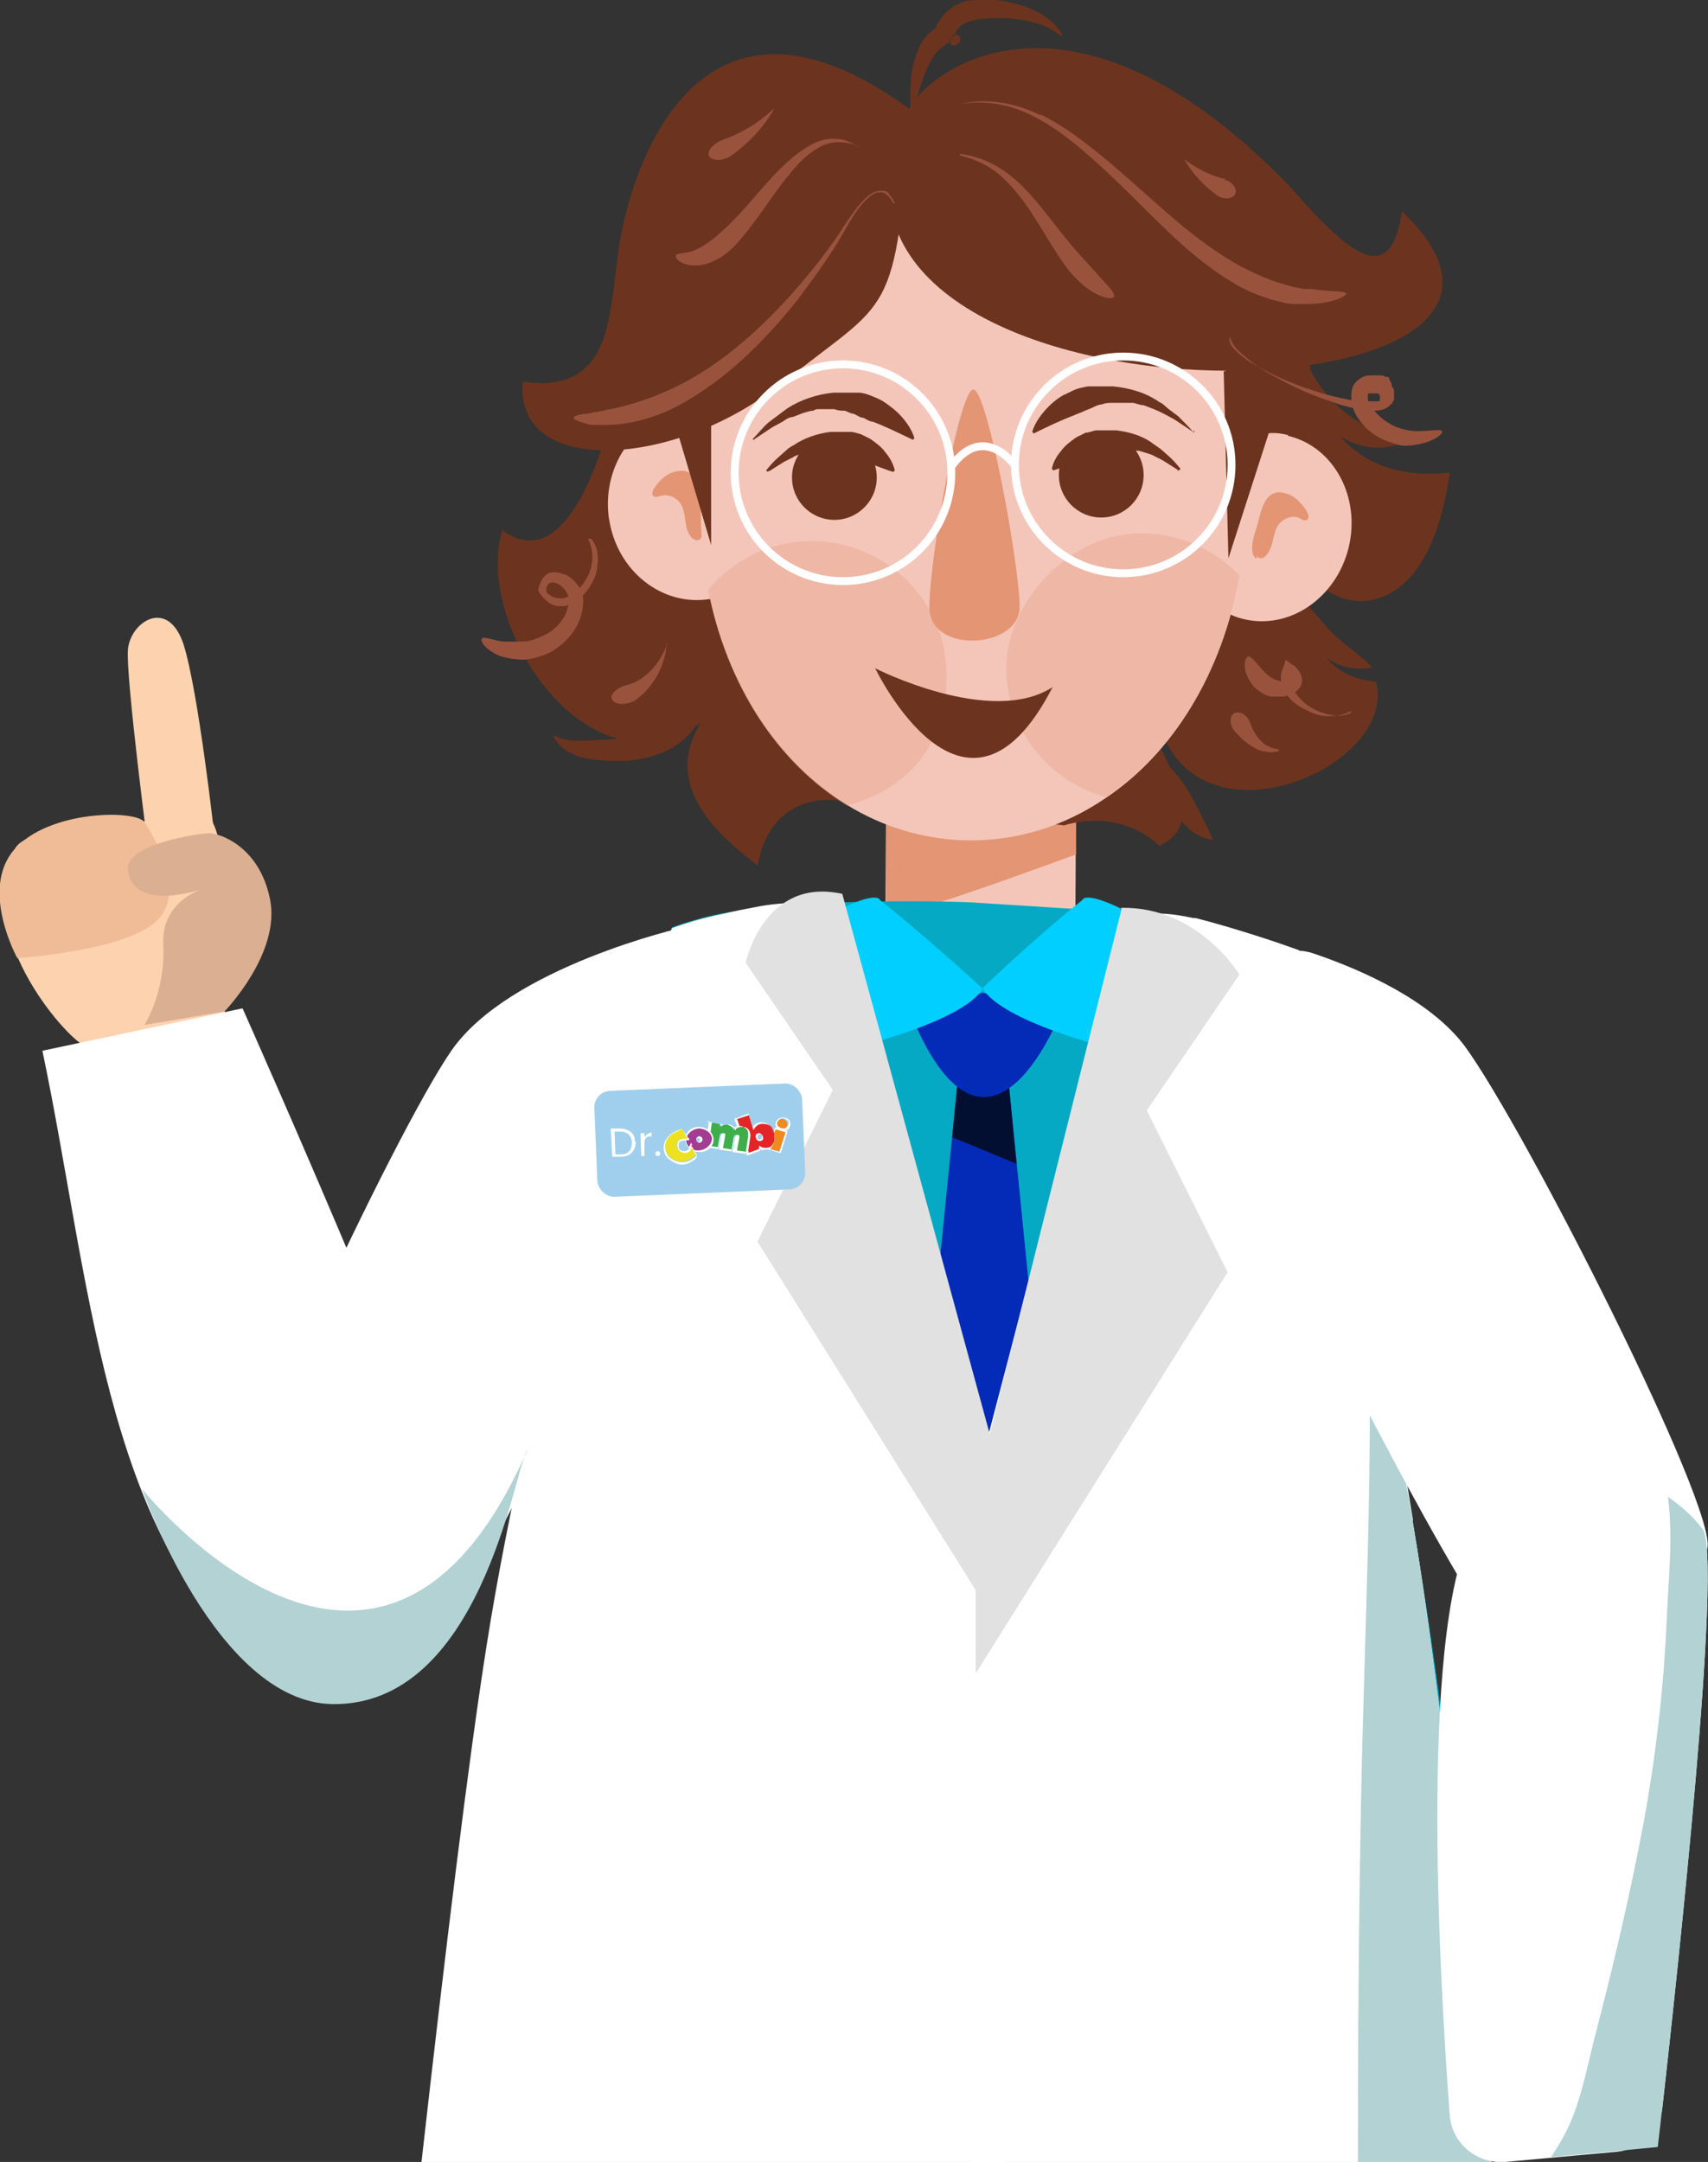 <?xml version="1.0" encoding="UTF-8"?>
<svg xmlns="http://www.w3.org/2000/svg" version="1.1" viewBox="0 0 217.6 275.3">
  <rect x="0" y="0" width="217.6" height="275.3" fill="#333333" stroke="none"/>
  <defs>
    <style>
      .cls-1 {
        isolation: isolate;
        opacity: .3;
      }

      .cls-1, .cls-2 {
        fill: #e49574;
      }

      .cls-3 {
        fill: #f4c6ba;
      }

      .cls-4 {
        fill: #6c341e;
      }

      .cls-5 {
        fill: #e1e1e2;
      }

      .cls-6 {
        fill: #030f30;
      }

      .cls-7 {
        fill: #a33d91;
      }

      .cls-8 {
        fill: #dbaf91;
      }

      .cls-9 {
        fill: none;
        stroke: #fff;
        stroke-miterlimit: 10;
      }

      .cls-10 {
        fill: #a0cfed;
      }

      .cls-11 {
        fill: #ece222;
      }

      .cls-12 {
        fill: #042bb7;
      }

      .cls-13 {
        fill: #ef8a21;
      }

      .cls-14 {
        fill: #3dae49;
      }

      .cls-15 {
        fill: #99533d;
      }

      .cls-16 {
        fill: #e42527;
      }

      .cls-17 {
        fill: #fff;
      }

      .cls-18 {
        fill: #00cfff;
      }

      .cls-19 {
        fill: #05a9c4;
      }

      .cls-20 {
        fill: #fdd2af;
      }

      .cls-21 {
        fill: #efbc97;
      }

      .cls-22 {
        fill: #b2d2d3;
      }
    </style>
  </defs>
  <!-- Generator: Adobe Illustrator 28.6.0, SVG Export Plug-In . SVG Version: 1.2.0 Build 709)  -->
  <g>
    <g id="Layer_1">
      <g id="Objects">
        <g>
          <g>
            <g>
              <g>
                <polygon class="cls-3" points="112.9 100.3 137.1 99.7 136.9 134.8 112.7 135.4 112.9 100.3"/>
                <path class="cls-2" d="M119.7,114.9c5.9-1.9,11.6-4,17.4-6.1v-9.2l-24.2.6v17.1c2.2-.9,4.5-1.7,6.8-2.5h0Z"/>
                <g>
                  <g>
                    <path class="cls-4" d="M97.3,25.7s13.7,39.1-2.3,60.7-35.2-5.3-31-18.9c8.6,6.5,13.3-12.7,13.3-12.7l19.9-29.2h0Z"/>
                    <path class="cls-4" d="M152.6,39.5l-1.2,12.4s13.3,18.1,15.3,20.7c2.7,5.4,15.1,8.3,18-12.4-17.7,1.8-18-15.5-18-15.5l-14.1-5.1h0Z"/>
                    <path class="cls-4" d="M168,67l-21.9-8.3s-34.9,16.3-51.1,27.8c-16.2,11.5-1.2,21.4,1.5,23.7,1.8-9.5,9.8-8.3,9.8-8.3l29.3,3.2s6.8-2.4,12.1,2.6c8.3-3.8-3.8-15.7,0-15.6,4.7,16.6,30.5,5.6,27.6-5.3-13.1-1.1-7.4-19.8-7.4-19.8h0Z"/>
                  </g>
                  <g>
                    <path class="cls-3" d="M77.6,66.2c-1-6.6,3-12.6,8.9-13.6,6-1,7,4.3,8,10.9,1,6.6,1.7,11.9-4.2,12.8-6,.9-11.7-3.6-12.7-10.2h0Z"/>
                    <path class="cls-2" d="M89.2,68.6s0,0,.2-.2c.8-.8,0-3.2,0-4.1-.4-2.6-.8-4.7-3.1-4.3-1.2.2-2,.9-2.7,1.8-.2.3-.7.9-.4,1.3s.8,0,1.2,0c.9-.2,2,.4,2.4,1.2.4.7.4,1.6.6,2.4,0,.9.9,2.7,1.9,1.9h0Z"/>
                  </g>
                  <g>
                    <path class="cls-3" d="M164.1,55.4c-5.9-1.5-7.3,3.7-8.9,10.2-1.6,6.5-2.8,11.7,3.1,13.2,5.9,1.5,11.9-2.6,13.5-9s-1.8-12.9-7.7-14.3h0Z"/>
                    <path class="cls-2" d="M160,71.1s-.1,0-.2-.2c-.7-.9.1-3.2.4-4.1.6-2.5,1.2-4.6,3.5-4,1.2.3,1.9,1.1,2.6,2,.2.3.6,1,.3,1.3-.3.4-.8,0-1.2-.2-.9-.3-2,.2-2.5.9-.5.7-.6,1.5-.8,2.3-.2.9-1.1,2.7-2,1.7h0v.3Z"/>
                  </g>
                  <path class="cls-3" d="M90.2,75.1c-.7-3.7-1-7.7-.9-11.8.8-24.5,17.1-48.4,36.2-47.8,19.2.6,33.9,25.5,33.2,50,0,2.7-.4,5.4-.8,7.9-2.2,12.4-8.5,22.5-17,28.2-5.4,3.7-11.6,5.6-18.2,5.4-5.4-.2-10.4-1.8-14.8-4.5h0c-8.8-5.4-15.3-15.2-17.7-27.5h0Z"/>
                  <path class="cls-2" d="M118.4,77.3c0,6.1,11.5,5.3,11.5,0s-4.1-27.7-5.9-27.7-5.6,21.7-5.6,27.7Z"/>
                  <circle class="cls-4" cx="140.3" cy="60.5" r="5.4"/>
                  <path class="cls-4" d="M150,59.8l-1.9-1.2-1-.5c-.3-.2-.7-.3-1-.4l-1-.3c-.3,0-.7,0-1-.2h-2c-.3,0-.7,0-1,.2s-.6.2-.9.3c-.3,0-.6.3-.9.4-.3,0-.6.2-.9.3-1.3.4-2.6,1-4.2,1.5l-.2-.2c.2-.9.6-1.6,1.2-2.3.5-.7,1.2-1.2,1.9-1.7.4-.2.8-.4,1.2-.6.4,0,.8-.2,1.3-.3h2.6c1.7.2,3.4.7,4.7,1.7.3.2.7.5,1,.7l.9.8c.6.5,1.1,1.1,1.6,1.7l-.2.2h-.2Z"/>
                  <circle class="cls-4" cx="106.3" cy="60.8" r="5.4"/>
                  <path class="cls-4" d="M97.8,60.1l-.2-.2c.5-.6,1-1.2,1.6-1.7l.9-.8c.3-.3.6-.5,1-.7,1.3-.9,3-1.5,4.7-1.7h2.6c.4,0,.9.2,1.3.3l1.2.6c.7.5,1.4,1,1.9,1.7.5.6,1,1.4,1.2,2.3l-.2.2c-1.6-.5-2.9-1.1-4.2-1.5-.3,0-.6-.2-.9-.3s-.6-.2-.9-.4c-.3,0-.6-.2-.9-.3-.3,0-.6,0-1-.2h-2c-.3,0-.7,0-1,.2l-1,.3c-.3,0-.7.2-1,.4l-1,.5-1.9,1.2h-.2Z"/>
                  <path class="cls-1" d="M145.4,67.9c4.9,0,9.4,2.1,12.5,5.4-2.2,12.4-8.5,22.5-17,28.2-7.3-2-12.7-8.6-12.7-16.5s7.7-17.1,17.2-17.1Z"/>
                  <path class="cls-1" d="M103.4,68.9c9.5,0,17.2,7.7,17.2,17.1s-5.4,14.6-12.7,16.6h0c-8.8-5.4-15.3-15.2-17.7-27.5,3.2-3.8,7.9-6.2,13.2-6.2Z"/>
                  <path class="cls-4" d="M152.2,54.8l-.2.2-2.4-1.6-1.3-.7c-.4-.2-.8-.4-1.3-.6l-1.3-.5c-.4,0-.9-.2-1.3-.3-.2,0-.4,0-.7,0h-.7c-.4,0-.9,0-1.3,0-.4,0-.9,0-1.3.2-.4,0-.8.2-1.2.4s-.8.3-1.2.5-.8.3-1.2.5c-1.6.6-3.3,1.4-5.1,2.3l-.2-.2c.3-1,.9-1.9,1.6-2.7.7-.8,1.5-1.5,2.4-2,.5-.2,1-.5,1.5-.7s1.1-.3,1.6-.4c.5,0,1.1,0,1.6,0h1.6c2.1.2,4.2.8,5.9,2,.5.2.8.6,1.2.9l1.2.9c.7.7,1.4,1.4,2,2.1h0Z"/>
                  <path class="cls-4" d="M96.1,56.1l-.2-.2c.7-.7,1.3-1.5,2-2.1l1.2-.9c.4-.3.8-.6,1.2-.9,1.7-1.1,3.8-1.8,5.9-2h1.6c.5,0,1.1,0,1.6,0s1.1.2,1.6.4,1,.4,1.5.7c.9.6,1.7,1.2,2.4,2,.7.8,1.3,1.7,1.6,2.7l-.2.2c-1.9-.9-3.5-1.7-5.1-2.3-.4,0-.8-.3-1.2-.5-.4,0-.8-.3-1.2-.5-.4,0-.8-.3-1.2-.4-.4,0-.8,0-1.3-.2h-2c-.2,0-.4,0-.7.2-.4,0-.9.2-1.3.3l-1.3.5c-.4,0-.9.3-1.3.6l-1.3.7-2.4,1.6h.1Z"/>
                  <path class="cls-4" d="M178.6,27c-1.5,10-6.9,5.2-14.5-3.5-26.9-27.6-44.9-15.4-48.2-9.8-21.3,42.5,93.1,41.9,62.7,13.2h0Z"/>
                  <path class="cls-4" d="M99.8,48.6c-13.4,11-34.3,12.3-33.2,0,11.9,1.7,10.9-9.1,12.4-18s9.8-36.5,36.9-16.7c-1.7,27.3-2.6,23.9-16.1,34.8Z"/>
                  <polygon class="cls-4" points="86.1 54.3 90.6 69.4 90.6 52.8 86.1 54.3"/>
                  <polygon class="cls-4" points="165.2 44.1 156.5 71.1 155.9 47.3 165.2 44.1"/>
                  <path class="cls-4" d="M135.2,4.6h0c-1.9-1.6-4.6-2.2-7.5-2.3-1.4,0-2.9,0-4.1.4s-1.1.5-1.5.9c-.2.2-.3.4-.4.6v.2h0v.2h-.5s0,0-.2.2c0,0,0,.2,0,.4s0,0,0,.2c0,0,.3.4.2.4h-.2.4c.2,0,.4,0,.6-.2.3-.2.5-.7.2-1l-.2-.2h-.4c-.3,0-.4.2-.5.3h0v.8s0,0-.2,0c0,0-.4,0-.4.2h-.2c0,.2-.2.2-.3.3-.5.4-.9.9-1.2,1.4-.7,1.1-1.2,2.5-1.6,3.8s-.8,2.6-1,3.8h0c-.2-1.2-.3-2.6-.2-4,0-1.4.3-2.9.9-4.5.3-.8.8-1.6,1.4-2.2.2-.2.4-.3.6-.5l.4-.3h0v-.3c0,0,.2-.3.3-.4.3-.5.6-.9,1-1.3.8-.7,1.7-1.2,2.6-1.4C124,0,124.9,0,125.8,0S127.4,0,128.2.2c1.6.3,3.1.8,4.3,1.5,1.3.7,2.3,1.8,2.9,2.8h-.2Z"/>
                  <path class="cls-4" d="M179.9,55.8h0c-1.1.7-2.7,1.2-4.4,1.2s-3.6-.6-5.1-1.7c-1.6-1.1-2.7-2.6-3.4-4.2-.6-1.6-.7-3.3-.4-4.6,1.2,2.4,3,4.8,5.4,6.5s5.3,2.5,7.9,2.8h0Z"/>
                  <path class="cls-4" d="M171.8,85c-1.1-.2-2.2-.7-3.2-1.6s-1.6-2-1.9-3.1c-.3-1.1-.3-2.2,0-3.1,1.3,1.4,2.5,3,3.8,4.1,1.3,1.2,3.1,2.3,4.3,3.7-.9.2-2,.2-3,0h0Z"/>
                  <path class="cls-4" d="M154.6,106.9h0c-1.9,0-3.9-1.7-4.9-3.6-1.1-2-1.3-4.2-1-5.9,1.4,1.2,2.5,2.9,3.4,4.6s1.7,3.3,2.5,5h0Z"/>
                  <path class="cls-4" d="M70.5,93.6h0c1.2.7,2.6.8,4.2.7,1.5,0,3.3-.2,4.9-.3,3.3-.2,6.4-.7,9.1-1.7-.7,1.2-2,2.4-3.6,3.2-1.6.8-3.4,1.2-5.3,1.4-1.8,0-3.6,0-5.4-.4-.9-.2-1.7-.6-2.4-1-.7-.5-1.2-1.1-1.5-1.8h0Z"/>
                  <path class="cls-4" d="M111.5,85.1s11.5,24,22.6,2.4c-7.9,5.1-22.6-2.4-22.6-2.4Z"/>
                </g>
              </g>
              <path class="cls-15" d="M132.6,14.6c3.3,1.6,6.1,3.9,8.9,6.2,2.7,2.3,5.4,4.8,8.1,7.1,2.7,2.3,5.5,4.4,8.6,6.1,1.6.8,3.1,1.5,4.7,2,.8.2,1.5.5,2.2.6l1,.2h1c2.5.4,4.3.2,4.4.6h0c0,.3-1.6,1.2-4.5,1.3h-2.3c-.8,0-1.6-.3-2.5-.5-1.7-.5-3.5-1.2-5.1-2.2-3.2-1.9-6-4.3-8.6-6.8s-5.1-5.1-7.7-7.5c-2.6-2.4-5.3-4.8-8.4-6.5-3.1-1.8-6.7-2.6-10.3-1.9,3.5-.9,7.3-.2,10.5,1.4h0Z"/>
              <path class="cls-15" d="M122.3,19.6c1.7.2,3.4.8,4.9,1.7,1.5.9,2.8,2.1,4,3.4,2.3,2.6,4.3,5.5,6.5,7.9,1.1,1.2,2.2,2.4,3,3.3.8.9,1.4,1.5,1.2,1.9-.2.3-1.1.2-2.3-.4-1.2-.6-2.6-1.9-3.7-3.3-2.1-2.9-3.6-5.9-5.6-8.6-1-1.3-2.1-2.6-3.4-3.6-1.3-1-2.9-1.7-4.6-2.1h0v-.2Z"/>
              <path class="cls-15" d="M156,22.9c.9.2,1.6,1,1.4,1.7-.2.7-1.4.9-2.3.3-1.8-1.3-3.2-2.8-4.2-4.6,1.6,1.2,3.4,2.1,5.2,2.5h0Z"/>
              <path class="cls-15" d="M113.8,25.9c-.2-.4-.4-.7-.7-1-.3-.3-.7-.5-1.1-.4-.8,0-1.4.7-2,1.3-1.1,1.2-1.9,2.7-2.7,4.1-1.7,2.9-3.7,5.6-5.7,8.3-4.2,5.2-9,10.1-15.1,13.4-3.1,1.7-6.6,2.5-9.2,2.5h-1.8c-.5,0-1-.2-1.3-.3-.7-.2-1.1-.4-1.1-.6s.4-.3,1.2-.5c.4,0,.8,0,1.3-.2.5,0,1.1-.2,1.6-.3,2.4-.4,5.4-1.3,8.4-2.7,5.8-2.7,10.9-7.2,15.3-12.1,2.2-2.5,4.3-5.1,6.1-7.8.9-1.4,1.8-2.8,3-4.1.6-.6,1.3-1.2,2.2-1.2s.9.2,1.1.5c.3.3.5.7.7,1.1h-.2Z"/>
              <path class="cls-15" d="M109.5,18.7c-.8-.4-1.7-.6-2.7-.6s-1.8.3-2.5.7c-1.6.9-2.8,2.2-3.9,3.6-2.3,2.8-4.1,6-6.8,8.9-.7.7-1.5,1.4-2.4,1.8-.9.5-1.8.7-2.7.7-1.7,0-2.5-.9-2.4-1.2,0-.4,1.1-.3,2.1-.6.5-.2,1.1-.5,1.7-.9s1.3-.9,1.9-1.5c2.7-2.3,4.9-5.4,7.5-8,1.3-1.3,2.8-2.6,4.5-3.4.9-.4,1.8-.6,2.8-.5.9,0,1.8.4,2.6.9h.3Z"/>
              <path class="cls-15" d="M98.6,13.9c-1.3,2.3-3.2,4.3-5.4,5.9-1.2.8-2.6.7-2.9,0-.2-.7.7-1.6,1.8-2,2.3-.8,4.5-2.1,6.4-3.9h0Z"/>
              <path class="cls-15" d="M172.2,90.5c-.8.5-1.9.7-2.9.7s-2-.3-2.9-.8c-.9-.4-1.8-1-2.5-2-.3-.5-.6-1-.7-1.6v-.9c0-.3.2-.6.3-.9l.3-1,.9.7c.2,0,.4.3.6.5.2.3.4.5.5.9.2.7,0,1.4-.6,1.9-.3.2-.6.4-.9.5-.3,0-.5.2-.8.2h-1.6c-.9-.2-1.7-.8-2.2-1.3-.5-.6-.8-1.3-1-1.8-.3-1.2,0-1.9.3-2,.4,0,.8.5,1.4,1.2.6.7,1.3,1.5,2.2,1.8.2,0,.5.2.8.2h.4s.2,0,.2-.2c0,0,0-.2-.3-.4l1.2-.3c-.4.6-.4,1.4,0,2.1s1.1,1.4,1.8,1.9c.8.5,1.7.9,2.6,1.1s1.9.2,2.8-.2h0v-.3Z"/>
              <path class="cls-15" d="M162.8,95.7c-.5,0-1,.2-1.5,0-.5,0-1-.2-1.5-.5-1-.5-1.8-1.3-2.5-2.1-.7-.8-.7-2,0-2.3s1.6.3,1.9,1.1c.3.8.7,1.7,1.3,2.3s.6.6,1,.8c.4.2.9.4,1.4.4h0v.2Z"/>
              <path class="cls-15" d="M75.4,68.7c.7.9.9,2.1.7,3.3,0,1.1-.6,2.2-1.3,3.2-.7.9-1.7,1.8-3,2-.6,0-1.3,0-1.9-.5-.3-.2-.5-.4-.7-.6s-.2-.3-.4-.5l-.2-.3h0v-.3c.2-.8.5-1.6,1.3-2,.8-.3,1.6,0,2.2.2.6.3,1.1.8,1.5,1.3.4.6.7,1.2.7,2,0,1.3-.4,2.6-1.1,3.7s-1.7,2-2.8,2.7c-1.1.6-2.4,1-3.6,1.1-1.2,0-2.3-.2-3.2-.5-1.8-.8-2.5-1.9-2.2-2.2.3-.3,1.2.2,2.7.4.7,0,1.6,0,2.5,0s1.9-.4,2.7-.8c.9-.4,1.6-1,2.2-1.8.6-.7.9-1.7,1-2.6,0-.7-.5-1.6-1.3-2.1-.4-.2-.8-.3-1-.2-.3,0-.5.4-.6.7v.2s0,0,0,.2c0,.2.3.4.5.5.4.3.8.4,1.3.4,1,0,1.9-.7,2.6-1.5s1.2-1.8,1.4-2.9,0-2.2-.5-3.2h.4Z"/>
              <path class="cls-15" d="M84.9,82c0,1.3-.5,2.7-1.1,3.9-.7,1.2-1.6,2.4-2.9,3.3-.7.4-1.5.5-2.1.4s-.9-.5-.9-.8.3-.7.7-1c.4-.3.9-.5,1.4-.6,2.2-.6,4.1-2.7,5-5.2h0Z"/>
              <path class="cls-15" d="M156.6,43.1c0,.7.5,1.2,1,1.7s1,.8,1.5,1.2c1.1.7,2.3,1.3,3.5,1.9,2.4,1.1,4.9,2,7.4,2.6,1.3.3,2.5.6,3.8.6s1.2,0,1.7,0c.2,0,.3,0,.3-.2v-.6c-.1,0-.2-.2-.2-.2h-.3c-.5,0-1,0-1,0,0,0-.1.4,0,.9.1.4.4.9.8,1.3.7.9,1.6,1.5,2.6,2,1,.4,2,.6,2.8.6,1.8,0,3.1-.3,3.2,0,.2.3-.9,1.3-3.1,1.7s-2.5,0-3.8-.4c-1.4-.5-2.7-1.4-3.6-2.7-.5-.6-.8-1.3-1-2.2,0-.4-.1-.9,0-1.4,0-.5.3-1.1.8-1.5s1-.6,1.5-.6.9,0,1.3,0c.2,0,.5,0,.7.2h.4c.1.2.1.4.2.5l.2.4v.3c.2.2.3.4.3.6v1.2c-.1,0-.2.2-.2.2v.2c-.2,0-.3.2-.4.3l-.3.2c-.2.2-.5.2-.7.3-.8.2-1.5,0-2.2,0-1.4-.2-2.7-.5-4-1-2.5-.8-5-1.9-7.3-3.2-1.2-.6-2.3-1.3-3.4-2.2-.5-.4-1-.8-1.5-1.3-.4-.5-.9-1.1-.9-1.8h0v.3Z"/>
            </g>
            <path class="cls-19" d="M54.5,275.3c3.9-34,10.2-81.6,16.2-95.5,8.7-20,12.5-43.7,13.2-56.7,1.1-3.2,1.7-5,1.7-5,1.6-.6,3.9-1.3,6.4-1.8h0c4.9-.8,10.4-1.2,15.4-1.4,8.8-.3,16.2,0,16.2,0l15.7,1s2.9,0,6.7.4h-2.7l-17.3,66.2-1.9,7.3-.4,85.6H54.5Z"/>
            <path class="cls-19" d="M123.7,275.3l.4-85.6,19.2-73.4h2.7c2,.2,4.2.4,6.3.7h0c2,.5,5.1,1.4,7.9,2.3,9,21.9,15.3,48.2,19.8,74.3v.4c3.4,19.9,5.7,39.7,7.3,57.2.8,8.7,1.4,16.8,1.9,24.2h-65.5Z"/>
            <g>
              <path class="cls-12" d="M128,241.7c-1.5,1.5-4,1.5-5.6,0l-8.5-8.5c-.8-.8-1.2-2-1.1-3.2l9.4-94.2c.4-3.7,5.7-3.7,6.1,0l9.4,94.2c.1,1.2-.3,2.3-1.1,3.2l-8.5,8.5h0Z"/>
              <polygon class="cls-6" points="128.3 135.8 129.5 148.2 121.3 144.8 122.2 135.8 128.3 135.8"/>
              <g>
                <path class="cls-12" d="M125.1,126.4l-8.7,3.6c9.8,22.5,18.8-1.2,18.8-1.2l-10.1-2.4Z"/>
                <path class="cls-18" d="M125.2,125.9c2.6,4.2,15.9,7.5,15.9,7.5,2.1-3.6,5.6-15.9,1.3-17.9s-4.5-.9-4.5-.9c-6.4,5.1-12.8,11.3-12.8,11.3h.1Z"/>
                <path class="cls-18" d="M125.2,125.9c-2.5,4.2-16.3,7.5-16.3,7.5-2.1-3.6-5.6-15.9-1.3-17.9s4.5-.9,4.5-.9c6.4,5.1,13.1,11.3,13.1,11.3Z"/>
              </g>
            </g>
            <path class="cls-17" d="M123.7,275.3l.4-85.6,19.2-73.4h2.7c1.7,0,3.3,0,6,.6h.3c2,.5,5.1,1.4,7.9,2.3,2.2.7,4.2,1.4,5.3,1.8,0,0,7.7,30.3,14.5,72.5v.4c.2,1,.3,2,.5,3,1.9,11.8,4.3,31.5,6.8,54.2.9,7.8,1.8,15.9,2.7,24.2h-66.3Z"/>
            <path class="cls-22" d="M173.4,229.4c-.3,15.3-.4,30.6-.4,45.9h17c-3.5-32.3-7-62.6-9.5-78.4-1.8-11.4-4-22-6.2-31.5.7,21.3-.5,42.7-.9,64h0Z"/>
            <path class="cls-17" d="M53.7,275.3c3-26.6,6-51.3,8.3-65.8,5.6-35.5,17.5-73.1,21.9-86.3,1.1-3.2,1.7-5,1.7-5,1.6-.6,3.9-1.3,6.4-1.8h0c1.6-.4,3.2-.7,4.8-1,4-.7,7.5-.4,10.6-.6h0c0,0,18.6,67.7,18.6,67.7l2,7.3v85.6H53.7Z"/>
            <path class="cls-5" d="M107.2,113.8c-9.9-2.1-12.2,8.8-12.2,8.8l11.1,16.2-9.6,19.3,30,47.9v-21.9l-19.2-70.3h-.1Z"/>
            <path class="cls-5" d="M142.8,115.6c9.9-.2,15.1,8.5,15.1,8.5l-11.8,17.3,10.3,20.6-32.1,51.1v-23.3l18.6-74.1h-.1Z"/>
          </g>
          <g>
            <path class="cls-20" d="M27.3,106.4l-8.3,2.7s-3-22.9-2.7-26.4,5.1-6.7,7.1-.6c1.9,6.1,3.9,24.2,3.9,24.2h0Z"/>
            <path class="cls-20" d="M10.8,133.2c-2.7-1.3-14.4-14.8-8.9-25.1,1.9-3.6,16.5-2.4,22.6-4.8s4.1,26,4.1,26c0,0-15.1,5.2-17.8,3.9h0Z"/>
            <path class="cls-17" d="M87.1,118l-8.6,46.4s-19.8,43.5-25.8,48.4-22.5-9.2-24.1-14.1c-1.6-4.9,21.5-54.2,28.9-64.9s29.5-15.7,29.5-15.7h0Z"/>
            <path class="cls-17" d="M32.9,211.5c11.6,9.4,23.7-1,26.9-9.6,1.8-4.7-28.9-73.5-28.9-73.5l-25.5,5.4c6,28.5,7.9,61.9,27.4,77.7h0Z"/>
            <path class="cls-22" d="M67.2,184.6c-18.7,43-49.1,5-49.1,5,0,0,9.4,27.1,24.2,27.4,18.8.3,23.2-29.3,24.8-32.3h0Z"/>
            <path class="cls-21" d="M1.8,108.2c-4.4,5.1.4,13.8.4,13.8,0,0,14.7-.9,18.2-5.2s-2-12.1-2-12.1c-1-1.6-12.2-1.6-16.6,3.5Z"/>
            <path class="cls-8" d="M18.4,130.5s2.7-4.1,2.4-10.2c-.3-6.1,5.9-7.4,5.9-7.4,0,0-9.6,3.7-10.4-2.1-.4-3.4,9.3-4.7,10.4-4.7s6.3,1.5,7.7,8.4-5.8,14.3-5.8,14.3l-10.1,1.7h0Z"/>
          </g>
          <g>
            <path class="cls-17" d="M158.9,128.9l7.5,34.9c.1.5.3,1,.5,1.5,2.8,5.7,21.3,42.5,26.9,46.8,6.1,4.7,22.2-9.9,23.7-14.9,1.4-5-23.2-53.5-30.9-64-4.2-5.6-12.5-9.5-19.3-11.8-4.8-1.6-9.5,2.6-8.4,7.5h0Z"/>
            <path class="cls-17" d="M191.8,275.3c-3.6.3-6.8-2.3-7.1-5.9-1.3-17.4-4.1-64.3,3.6-75.8,8.3-12.4,22.9-6.1,28.6,1.2,2.6,3.3-3.2,56.5-5.1,73.5-.3,3-2.8,5.4-5.8,5.7l-14.2,1.3h0Z"/>
            <path class="cls-22" d="M199.6,271.3c-.6,1.2-1.3,2.3-2,3.4l13.6-1.3s8.8-74.8,5.7-78.7c-1.1-1.5-2.7-2.9-4.4-4.1.7,5.4,0,11-.2,16.5-.4,8.4-1.4,16.8-2.9,25-1.7,9-3.8,18-6.1,26.8-1.1,4.2-1.8,8.5-3.7,12.4h0Z"/>
          </g>
        </g>
        <circle class="cls-9" cx="143.1" cy="59.2" r="13.8"/>
        <circle class="cls-9" cx="107.4" cy="60.2" r="13.8"/>
        <path class="cls-9" d="M121.2,59.4c4.2-5.8,8.2,0,8.2,0"/>
      </g>
      <g>
        <rect class="cls-10" x="76" y="138.4" width="26.5" height="13.5" rx="2.1" ry="2.1" transform="translate(-6.1 3.9) rotate(-2.4)"/>
        <g>
          <g>
            <g>
              <g>
                <ellipse class="cls-13" cx="99.7" cy="143.1" rx=".7" ry=".7" transform="translate(-6 4.4) rotate(-2.4)"/>
                <path class="cls-17" d="M99.7,142.4c.4,0,.8.3.8.6s-.3.7-.7.7-.8-.3-.8-.6.3-.7.7-.7M99.7,142.3c-.5,0-.9.4-.9.9s.4.8,1,.8.9-.4.9-.9-.4-.8-1-.8h0Z"/>
              </g>
              <g>
                <polygon class="cls-13" points="98.8 143.8 100.1 144.1 99.3 146.6 98 146.3 98.8 143.8"/>
                <path class="cls-17" d="M98.8,143.8l1.3.4-.8,2.5-1.3-.4.8-2.5M98.7,143.5v.2s-.8,2.5-.8,2.5v.2c0,0,.1,0,.1,0l1.3.4h.2s0-.1,0-.1l.8-2.5v-.2c0,0-.1,0-.1,0l-1.3-.4h-.2Z"/>
              </g>
            </g>
            <g>
              <path class="cls-16" d="M98.7,144.5c-.3-1.1-.6-1.4-1.5-1.4s-1.2.8-1.2.8l-.6-1.9-1.5.5,1.5,4.3,1.4-.5v-.4c.4.4,1.1.2,1.2.2s.9-.6.6-1.7ZM96.8,145.3c-.3,0-.5-.2-.5-.5s.2-.5.4-.5.5.2.5.5-.2.5-.4.5Z"/>
              <path class="cls-17" d="M95.4,142l.6,1.9s.3-.8,1.1-.8,0,0,0,0c.9,0,1.2.3,1.5,1.4.3,1.1-.5,1.6-.6,1.7,0,0-.2,0-.4,0s-.6,0-.9-.3v.4c.1,0-1.3.5-1.3.5l-1.5-4.3,1.5-.5M96.8,145.3c.3,0,.5-.2.4-.5s-.2-.5-.5-.5-.5.2-.4.5.2.5.5.5M95.5,141.8h-.2c0,0-1.5.6-1.5.6h-.2c0,0,0,.2,0,.2l1.5,4.3v.2c0,0,.2,0,.2,0l1.4-.5h.1c0,0,0-.2,0-.2.2,0,.4.1.6,0s.5,0,.5,0c.1,0,.4-.2.5-.5.2-.3.3-.7.2-1.4-.3-1-.6-1.5-1.6-1.6,0,0,0,0,0,0-.5,0-.9.3-1.1.6l-.5-1.5v-.2h0ZM96.8,145.1c-.2,0-.3-.1-.3-.3s.1-.3.3-.4.3.1.3.3-.1.3-.3.4h0Z"/>
            </g>
            <g>
              <path class="cls-14" d="M90.5,142.9l-.4,3,1.3.2.3-1.6s0-.2.3-.2c0,0,.2,0,.2.2s-.3,1.7-.3,1.7l1.3.2.3-1.7s0-.2.3-.2.2.3.2.3l-.3,1.7,1.4.2.3-2s.1-.9-.8-1.2c0,0-1-.1-1.1.5,0,0,0-.6-.8-.8,0,0-.8,0-1,.3v-.4s-1.4-.2-1.4-.2Z"/>
              <path class="cls-17" d="M90.5,142.9l1.4.2v.4c.1-.3.5-.3.7-.3s.3,0,.3,0c.7.1.8.8.8.8,0-.4.5-.5.8-.5.2,0,.3,0,.3,0,.9.2.8,1.2.8,1.2l-.3,2-1.4-.2.3-1.7s0-.3-.2-.3c0,0,0,0,0,0-.2,0-.3.2-.3.2l-.3,1.7-1.3-.2s.3-1.5.3-1.7c0-.2-.2-.2-.2-.2-.3,0-.3.2-.3.2l-.3,1.6-1.3-.2.4-3M90.3,142.7v.2s-.4,3-.4,3v.2s.1,0,.1,0l1.3.2h.2s0-.1,0-.1l.3-1.6s0,0,.1,0c0,0,0,0,0,0,0,.1-.1.9-.3,1.6v.2s.1,0,.1,0l1.3.2h.2s0-.1,0-.1l.3-1.7s0,0,.1,0,0,0,0,0c0,0,0,0,0,0,0,0,0,0,0,0l-.3,1.7v.2s.1,0,.1,0l1.4.2h.2s0-.1,0-.1l.3-2s0-.3,0-.6c0-.3-.3-.6-.8-.8h0s0,0,0,0c0,0-.1,0-.3,0-.3,0-.6.1-.8.3-.1-.2-.4-.4-.8-.5h0s0,0,0,0c0,0-.1,0-.3,0s-.4,0-.5.1h0s0-.2,0-.2h-.2s-1.4-.3-1.4-.3h-.2Z"/>
            </g>
            <g>
              <path class="cls-7" d="M89,143.7c-.9,0-1.6.7-1.6,1.5s.8,1.4,1.7,1.3,1.6-.7,1.6-1.5-.8-1.4-1.7-1.3ZM89.1,145.5c-.2,0-.4-.2-.4-.4s.2-.4.4-.4.4.2.4.4-.2.4-.4.4Z"/>
              <path class="cls-17" d="M89,143.7c.9,0,1.7.6,1.7,1.3s-.7,1.4-1.6,1.5-1.7-.6-1.7-1.3.7-1.4,1.6-1.5M89.1,145.5c.2,0,.4-.2.4-.4s-.2-.4-.4-.4-.4.2-.4.4.2.4.4.4M89,143.5c-1,0-1.8.8-1.7,1.7s.9,1.5,1.9,1.5,1.8-.8,1.7-1.7-.9-1.5-1.9-1.5h0ZM89,145.4c-.1,0-.3-.1-.3-.2s.1-.3.2-.3.3.1.3.2-.1.3-.2.3h0Z"/>
            </g>
            <g>
              <path class="cls-11" d="M86.9,143.8l.7,1.2s-1.8-.2-1.3,1.2c0,0,.2.6,1,.5s.7-.9.7-.9l.7,1.2s-1.7,1.9-3.5.2c0,0-1.2-1.4.2-2.7,0,0,.4-.4,1.5-.8Z"/>
              <path class="cls-17" d="M88.2,145.8l-.2-.3c0,.2-.1.3-.2.5,0,0,0,.1,0,.2,0,.2-.3.3-.5.4,0,0,0,0-.1,0-.5,0-.7-.3-.7-.4-.1-.3,0-.6,0-.7.2-.2.6-.3.8-.3s.3,0,.3,0h.2s0,0,0,0v-.2c-.1,0-.9-1.2-.9-1.2h0c0-.1-.1,0-.1,0-1.1.3-1.5.8-1.5.8-.8.7-.8,1.5-.7,2,.1.5.5.9.5.9h0s0,0,0,0c.6.5,1.2.8,1.8.8,1.1,0,1.9-.9,1.9-1h0c0,0-.8-1.4-.8-1.4ZM86.9,148c-.5,0-1.1-.2-1.7-.7,0,0-1.2-1.4.2-2.7,0,0,.4-.4,1.5-.8l.7,1.2s-.1,0-.3,0c-.5,0-1.3.2-.9,1.3,0,0,.2.5.9.5s0,0,.1,0c.8-.1.7-.9.7-.9l.7,1.2s-.8.9-1.8.9Z"/>
            </g>
          </g>
          <g>
            <path class="cls-17" d="M81,145.4c0,1.1-.7,1.9-1.9,1.9h-1.1s-.2-3.6-.2-3.6h1.1c1.2,0,2,.6,2,1.7ZM79.1,147c1,0,1.4-.6,1.4-1.5s-.6-1.4-1.5-1.4h-.7s.1,2.9.1,2.9h.7Z"/>
            <path class="cls-17" d="M82.2,147.2h-.5s-.1-2.9-.1-2.9h.5s0,.5,0,.5c.2-.3.5-.5.9-.6v.5s-.1,0-.1,0c-.5,0-.8.2-.8.9v1.6Z"/>
            <path class="cls-17" d="M83.8,147.2c-.2,0-.3-.1-.3-.3s.1-.3.3-.3.3.1.3.3-.1.3-.3.3Z"/>
          </g>
        </g>
      </g>
    </g>
  </g>
</svg>